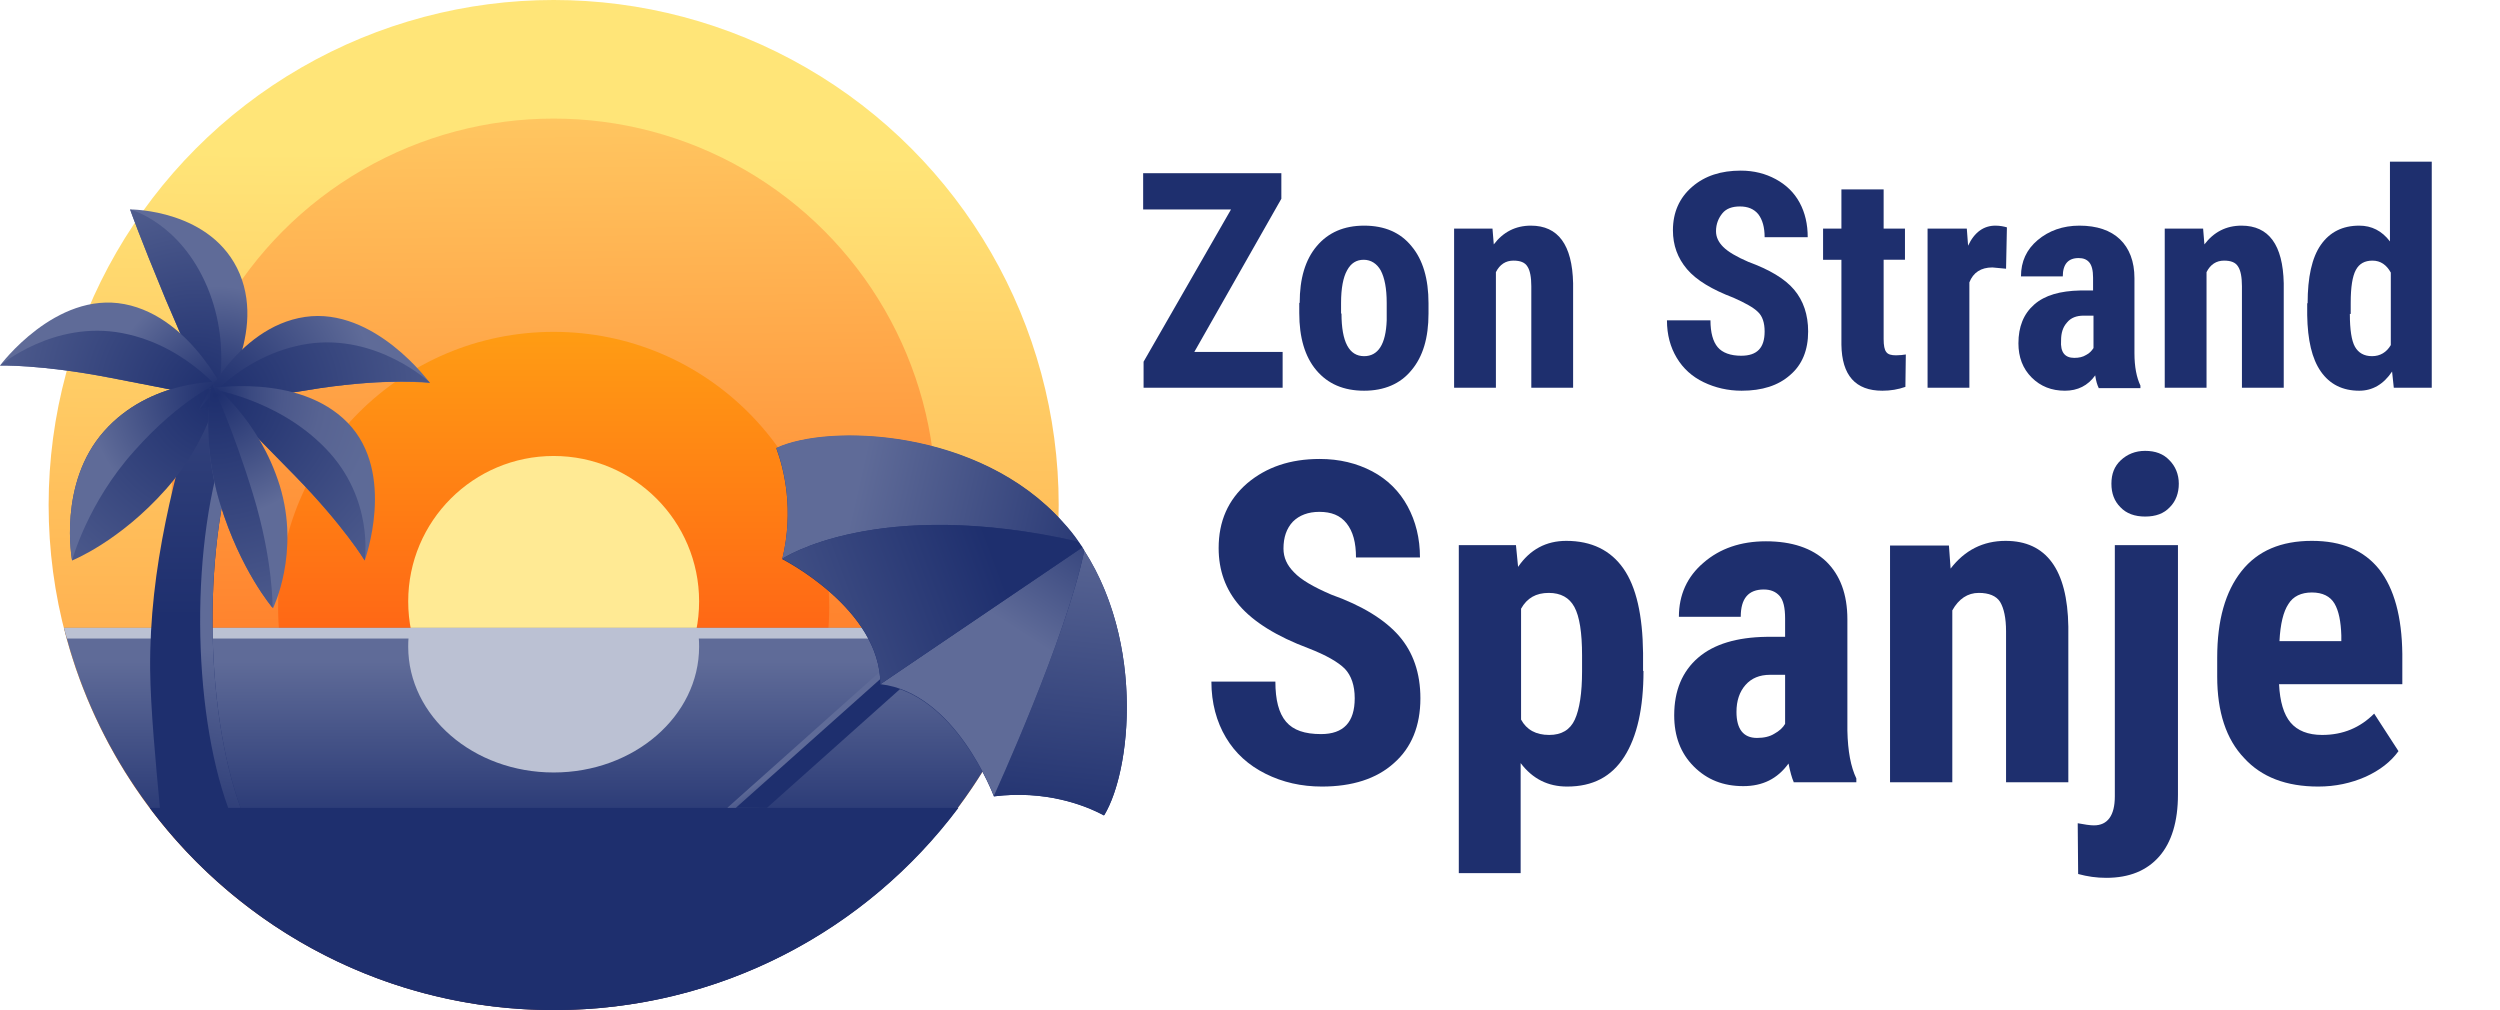 <?xml version="1.0" encoding="UTF-8"?>
<svg xmlns="http://www.w3.org/2000/svg" xmlns:xlink="http://www.w3.org/1999/xlink" version="1.1" x="0px" y="0px" viewBox="0 0 586.1 236.8" style="enable-background:new 0 0 586.1 236.8;" xml:space="preserve">
<style type="text/css">
	.st0{display:none;}
	.st1{fill:url(#SVGID_1_);}
	.st2{fill:url(#SVGID_00000066477511222120354880000011658086105952747163_);}
	.st3{fill:url(#SVGID_00000149357519439632313590000005264583221411373723_);}
	.st4{fill:#FFEA94;}
	.st5{fill:url(#SVGID_00000080891916257217372640000016125350710736915133_);}
	.st6{fill:#BBC1D3;}
	.st7{fill:url(#SVGID_00000097467156031962992600000015675531604926499997_);}
	.st8{fill:url(#SVGID_00000171684383146842739360000018083689673204148903_);}
	.st9{fill:url(#SVGID_00000170242472953679171840000010011872744864751544_);}
	.st10{fill:url(#SVGID_00000070112902257124490620000018050618548317637791_);}
	.st11{fill:url(#SVGID_00000099650193701787131510000012738627103418795455_);}
	.st12{fill:url(#SVGID_00000025421850006080355730000000939202627093078170_);}
	.st13{fill:url(#SVGID_00000164488745486664376620000002068830829555084968_);}
	.st14{fill:url(#SVGID_00000084508190722849058020000001010694967653353360_);}
	.st15{fill:url(#SVGID_00000097499634183639601670000015600899514779692161_);}
	.st16{fill:url(#SVGID_00000029757057001973305790000002816222964061078401_);}
	.st17{fill:url(#SVGID_00000015355798461910489110000007608326617331936397_);}
	.st18{fill:url(#SVGID_00000030486793884355789180000017994652313499782018_);}
	.st19{fill:url(#SVGID_00000162353236964518662380000018217282499524477878_);}
	.st20{fill:url(#SVGID_00000130641972853351635340000010363964862933253045_);}
	.st21{fill:url(#SVGID_00000130635455211260630140000000903079941530694288_);}
	.st22{fill:url(#SVGID_00000104707292488589206610000011296633930242583464_);}
	.st23{fill:url(#SVGID_00000013912697386951146940000009233449309803184288_);}
	.st24{fill:url(#SVGID_00000084487673877398118810000011770238543009994661_);}
	.st25{fill:url(#SVGID_00000126286161327657110950000017813235113350113966_);}
	.st26{fill:url(#SVGID_00000002381406879324062980000013333858173707384969_);}
	.st27{fill:url(#SVGID_00000141448185815870500040000015590548139550851480_);}
	.st28{fill:url(#SVGID_00000026164869316772870330000000919187048149632932_);}
	.st29{fill:#1E2F6E;}
</style>
<g id="BACKGROUND" class="st0">
</g>
<g id="OBJECTS">
	<g>
		<g>
			<linearGradient id="SVGID_1_" gradientUnits="userSpaceOnUse" x1="128.309" y1="320.702" x2="130.428" y2="36.189">
				<stop offset="0" style="stop-color:#FF6315"></stop>
				<stop offset="1" style="stop-color:#FFE578"></stop>
			</linearGradient>
			<circle class="st1" cx="129.8" cy="118.4" r="118.4"></circle>
			
				<linearGradient id="SVGID_00000070838863748889061340000005145198557650893747_" gradientUnits="userSpaceOnUse" x1="130.734" y1="203.908" x2="128.279" y2="-27.34">
				<stop offset="0" style="stop-color:#FF6315"></stop>
				<stop offset="1" style="stop-color:#FFE578"></stop>
			</linearGradient>
			<circle style="fill:url(#SVGID_00000070838863748889061340000005145198557650893747_);" cx="129.8" cy="117.4" r="89.6"></circle>
			
				<linearGradient id="SVGID_00000124119925781306032510000016861195415776850326_" gradientUnits="userSpaceOnUse" x1="129.815" y1="153.445" x2="129.815" y2="8.118">
				<stop offset="0" style="stop-color:#FF6315"></stop>
				<stop offset="1" style="stop-color:#FFD112"></stop>
			</linearGradient>
			<circle style="fill:url(#SVGID_00000124119925781306032510000016861195415776850326_);" cx="129.8" cy="142.4" r="64.6"></circle>
			<circle class="st4" cx="129.8" cy="141" r="34.1"></circle>
			
				<linearGradient id="SVGID_00000136396893253585858730000010970534409167766206_" gradientUnits="userSpaceOnUse" x1="129.815" y1="199.628" x2="129.815" y2="155.132">
				<stop offset="0" style="stop-color:#1E2F6E"></stop>
				<stop offset="1" style="stop-color:#5F6B98"></stop>
			</linearGradient>
			<path style="fill:url(#SVGID_00000136396893253585858730000010970534409167766206_);" d="M15,147.2     c12.9,51.5,59.4,89.6,114.8,89.6c55.5,0,102-38.1,114.8-89.6H15z"></path>
			<path class="st6" d="M95.7,151.6c0,16.3,15.3,29.5,34.1,29.5c18.8,0,34.1-13.2,34.1-29.5c0-1.5-0.1-2.9-0.4-4.3H96.1     C95.8,148.6,95.7,150.1,95.7,151.6z"></path>
			<path class="st6" d="M244,149.7c0.2-0.8,0.5-1.6,0.7-2.5H15c0.2,0.8,0.5,1.7,0.7,2.5H244z"></path>
			
				<linearGradient id="SVGID_00000162346292193036275270000004981607443686581891_" gradientUnits="userSpaceOnUse" x1="129.815" y1="144.686" x2="129.815" y2="-7.244">
				<stop offset="0" style="stop-color:#1E2F6E"></stop>
				<stop offset="1" style="stop-color:#5F6B98"></stop>
			</linearGradient>
			<path style="fill:url(#SVGID_00000162346292193036275270000004981607443686581891_);" d="M35.1,189.4     c21.6,28.8,56,47.4,94.8,47.4c38.8,0,73.2-18.6,94.8-47.4H35.1z"></path>
			<g>
				<g>
					<g>
						
							<linearGradient id="SVGID_00000106869413828250557840000000647866206388132224_" gradientUnits="userSpaceOnUse" x1="211.282" y1="175.054" x2="206.9" y2="167.197">
							<stop offset="0" style="stop-color:#1E2F6E"></stop>
							<stop offset="1" style="stop-color:#5F6B98"></stop>
						</linearGradient>
						<path style="fill:url(#SVGID_00000106869413828250557840000000647866206388132224_);" d="M236.9,133.4c-0.9-1-2.4-1.1-3.4-0.2        l-63,56.2h7.3l58.9-52.6C237.7,135.9,237.8,134.4,236.9,133.4z"></path>
					</g>
					<g>
						
							<linearGradient id="SVGID_00000005261231635607750660000012212514115246224015_" gradientUnits="userSpaceOnUse" x1="205.472" y1="145.627" x2="205.472" y2="-6.303">
							<stop offset="0" style="stop-color:#1E2F6E"></stop>
							<stop offset="1" style="stop-color:#5F6B98"></stop>
						</linearGradient>
						<path style="fill:url(#SVGID_00000005261231635607750660000012212514115246224015_);" d="M237.8,134.4c-0.9-1-2.4-1.1-3.4-0.2        l-61.9,55.2h7.3l57.8-51.6C238.6,136.9,238.7,135.4,237.8,134.4z"></path>
					</g>
				</g>
				<g>
					<g>
						
							<linearGradient id="SVGID_00000088131416231370458200000011581601366771003581_" gradientUnits="userSpaceOnUse" x1="223.103" y1="144.649" x2="223.103" y2="-7.281">
							<stop offset="0" style="stop-color:#1E2F6E"></stop>
							<stop offset="1" style="stop-color:#5F6B98"></stop>
						</linearGradient>
						<path style="fill:url(#SVGID_00000088131416231370458200000011581601366771003581_);" d="M233,186.7c0,0-9-24.2-26.6-26.2        c0-17.8-23-29.4-23-29.4c2.8-11.6,0.4-21.1-1.4-26c12.2-5.7,47.6-4.6,67.2,17.4c19.6,22,16.7,57.1,9.6,68.7        C254.2,188.7,245,185.2,233,186.7z"></path>
					</g>
					
						<linearGradient id="SVGID_00000083783982443540672940000001415302142602283181_" gradientUnits="userSpaceOnUse" x1="265.244" y1="132.402" x2="200.109" y2="117.59">
						<stop offset="0" style="stop-color:#1E2F6E"></stop>
						<stop offset="1" style="stop-color:#5F6B98"></stop>
					</linearGradient>
					<path style="fill:url(#SVGID_00000083783982443540672940000001415302142602283181_);" d="M252.9,127c-1.1-1.6-2.3-3.1-3.7-4.6       c-19.6-22-55-23.1-67.2-17.4c1.8,4.9,4.2,14.4,1.4,26C183.4,131,205.5,116.2,252.9,127z"></path>
					
						<linearGradient id="SVGID_00000041276235858530730860000009718667794536992896_" gradientUnits="userSpaceOnUse" x1="246.696" y1="196.544" x2="254.547" y2="120.346">
						<stop offset="0" style="stop-color:#1E2F6E"></stop>
						<stop offset="1" style="stop-color:#5F6B98"></stop>
					</linearGradient>
					<path style="fill:url(#SVGID_00000041276235858530730860000009718667794536992896_);" d="M254.2,129.1       c-4.2,20.4-21.2,57.6-21.2,57.6c12-1.5,21.2,2,25.9,4.4C265.2,180.6,268.2,150.9,254.2,129.1z"></path>
					
						<linearGradient id="SVGID_00000087380623596451233880000006363247684512091799_" gradientUnits="userSpaceOnUse" x1="259.756" y1="112.041" x2="237.093" y2="146.839">
						<stop offset="0" style="stop-color:#1E2F6E"></stop>
						<stop offset="1" style="stop-color:#5F6B98"></stop>
					</linearGradient>
					<path style="fill:url(#SVGID_00000087380623596451233880000006363247684512091799_);" d="M253.8,128.3l-47.4,32.1       c17.6,2,26.6,26.2,26.6,26.2s17.1-37.3,21.2-57.6C254.1,128.8,253.9,128.6,253.8,128.3z"></path>
					
						<linearGradient id="SVGID_00000170959715230108640480000013959168703447174298_" gradientUnits="userSpaceOnUse" x1="233.471" y1="131.119" x2="150.135" y2="161.992">
						<stop offset="0" style="stop-color:#1E2F6E"></stop>
						<stop offset="1" style="stop-color:#5F6B98"></stop>
					</linearGradient>
					<path style="fill:url(#SVGID_00000170959715230108640480000013959168703447174298_);" d="M252.9,127c-47.4-10.8-69.5,4-69.5,4       s23,11.7,23,29.4l47.4-32.1C253.5,127.9,253.2,127.5,252.9,127z"></path>
				</g>
			</g>
			<g>
				<g>
					<g>
						<g>
							
								<linearGradient id="SVGID_00000041253164172165697030000005441316000316911509_" gradientUnits="userSpaceOnUse" x1="47.06" y1="144.686" x2="47.06" y2="-7.245">
								<stop offset="0" style="stop-color:#1E2F6E"></stop>
								<stop offset="1" style="stop-color:#5F6B98"></stop>
							</linearGradient>
							<path style="fill:url(#SVGID_00000041253164172165697030000005441316000316911509_);" d="M56.4,189.4         c-8.5-23.4-9-62.7-0.1-87.2c1-2.8,2.1-5.6,2.4-8.8c0.3-3.2-0.4-6.9-2.5-9.1c-4-4.4-7.7,1.1-8.9,5.3         c-6.3,21.7-12.3,43.2-12.1,67.4c0.1,9.1,1.3,21.8,2.3,32.5H56.4z"></path>
						</g>
					</g>
					
						<linearGradient id="SVGID_00000080194854028627444500000017799996886102631047_" gradientUnits="userSpaceOnUse" x1="41.191" y1="200.423" x2="50.847" y2="152.48">
						<stop offset="0" style="stop-color:#1E2F6E"></stop>
						<stop offset="1" style="stop-color:#5F6B98"></stop>
					</linearGradient>
					<path style="fill:url(#SVGID_00000080194854028627444500000017799996886102631047_);" d="M53.4,102.2       c-8.9,24.5-8.4,63.9,0.1,87.2h2.9c-8.5-23.4-9-62.7-0.1-87.2c1-2.8,2.1-5.6,2.4-8.8c0.3-3.2-0.4-6.9-2.5-9.1       c-1.6-1.7-3.1-1.9-4.5-1.3c0.5,0.3,1.1,0.7,1.6,1.3c2,2.2,2.8,5.9,2.5,9.1C55.6,96.6,54.5,99.4,53.4,102.2z"></path>
				</g>
				<g>
					
						<radialGradient id="SVGID_00000018928213167419248470000009173767279349153932_" cx="50.814" cy="92.623" r="73.607" gradientUnits="userSpaceOnUse">
						<stop offset="0" style="stop-color:#1E2F6E"></stop>
						<stop offset="0.347" style="stop-color:#5F6B98"></stop>
					</radialGradient>
					<path style="fill:url(#SVGID_00000018928213167419248470000009173767279349153932_);" d="M38.8,70.1C45.2,85.2,50.2,96,50.2,96       s12.3-16.7,6-31.8c-6.4-15.2-25.7-15.1-25.7-15.1S32.5,54.9,38.8,70.1z"></path>
					
						<radialGradient id="SVGID_00000042737766959846232110000014009605400973769370_" cx="46.302" cy="92.623" r="60.619" gradientUnits="userSpaceOnUse">
						<stop offset="0" style="stop-color:#1E2F6E"></stop>
						<stop offset="1" style="stop-color:#5F6B98"></stop>
					</radialGradient>
					<path style="fill:url(#SVGID_00000042737766959846232110000014009605400973769370_);" d="M38.8,70.1C45.2,85.2,50.2,96,50.2,96       s4.7-13.6-1.6-28.7c-6.4-15.2-18.1-18.2-18.1-18.2S32.5,54.9,38.8,70.1z"></path>
					
						<radialGradient id="SVGID_00000087395663946961775650000007618231951872648338_" cx="50.814" cy="92.623" r="73.606" gradientUnits="userSpaceOnUse">
						<stop offset="0" style="stop-color:#1E2F6E"></stop>
						<stop offset="0.344" style="stop-color:#5F6B98"></stop>
					</radialGradient>
					<path style="fill:url(#SVGID_00000087395663946961775650000007618231951872648338_);" d="M25.5,88.5       c16.2,3.1,28.3,5.6,28.3,5.6s-8.5-19.7-24.6-22.8C13,68.2,0,85.7,0,85.7S9.4,85.4,25.5,88.5z"></path>
					
						<radialGradient id="SVGID_00000169546424564768893070000008225359641370536582_" cx="50.814" cy="93.043" r="69.954" gradientUnits="userSpaceOnUse">
						<stop offset="0" style="stop-color:#1E2F6E"></stop>
						<stop offset="1" style="stop-color:#5F6B98"></stop>
					</radialGradient>
					<path style="fill:url(#SVGID_00000169546424564768893070000008225359641370536582_);" d="M25.5,88.5       c16.2,3.1,28.3,5.6,28.3,5.6s-9-12.9-25.1-16S0,85.7,0,85.7S9.4,85.4,25.5,88.5z"></path>
					
						<radialGradient id="SVGID_00000092457392447531712220000009916712792541950394_" cx="50.814" cy="92.623" r="73.607" gradientUnits="userSpaceOnUse">
						<stop offset="0" style="stop-color:#1E2F6E"></stop>
						<stop offset="1" style="stop-color:#5F6B98"></stop>
					</radialGradient>
					<path style="fill:url(#SVGID_00000092457392447531712220000009916712792541950394_);" d="M38.9,114.7       c10.9-12.3,12.8-25.2,12.8-25.2s-16.4-0.7-27.3,11.6s-7.5,30.3-7.5,30.3S28,127,38.9,114.7z"></path>
					
						<radialGradient id="SVGID_00000024718261077624190850000001907447755913937086_" cx="50.814" cy="92.623" r="73.607" gradientUnits="userSpaceOnUse">
						<stop offset="0" style="stop-color:#1E2F6E"></stop>
						<stop offset="0.409" style="stop-color:#5F6B98"></stop>
					</radialGradient>
					<path style="fill:url(#SVGID_00000024718261077624190850000001907447755913937086_);" d="M31.5,105.7       c10.9-12.3,20.2-16.2,20.2-16.2s-16.4-0.7-27.3,11.6s-7.5,30.3-7.5,30.3S20.5,117.9,31.5,105.7z"></path>
					
						<radialGradient id="SVGID_00000043415678781096174170000004184668303306282146_" cx="50.814" cy="92.623" r="73.606" gradientUnits="userSpaceOnUse">
						<stop offset="0" style="stop-color:#1E2F6E"></stop>
						<stop offset="0.504" style="stop-color:#5F6B98"></stop>
					</radialGradient>
					<path style="fill:url(#SVGID_00000043415678781096174170000004184668303306282146_);" d="M75,91C58.8,93.5,46.7,96,46.7,96       s8.5-19.3,24.8-21.7c16.3-2.4,29.3,15.5,29.3,15.5S91.3,88.6,75,91z"></path>
					
						<radialGradient id="SVGID_00000077306905635553142430000001026797912284849810_" cx="50.814" cy="93.583" r="73.525" gradientUnits="userSpaceOnUse">
						<stop offset="0" style="stop-color:#1E2F6E"></stop>
						<stop offset="1" style="stop-color:#5F6B98"></stop>
					</radialGradient>
					<path style="fill:url(#SVGID_00000077306905635553142430000001026797912284849810_);" d="M75,91C58.8,93.5,46.7,96,46.7,96       s9.2-12.9,25.5-15.4c16.3-2.4,28.6,9.1,28.6,9.1S91.3,88.6,75,91z"></path>
					
						<radialGradient id="SVGID_00000165924647648101973680000003697266574314340492_" cx="50.814" cy="92.623" r="73.607" gradientUnits="userSpaceOnUse">
						<stop offset="0" style="stop-color:#1E2F6E"></stop>
						<stop offset="1.985902e-02" style="stop-color:#243572"></stop>
						<stop offset="0.106" style="stop-color:#3A4980"></stop>
						<stop offset="0.208" style="stop-color:#4B588B"></stop>
						<stop offset="0.334" style="stop-color:#576392"></stop>
						<stop offset="0.51" style="stop-color:#5D6A97"></stop>
						<stop offset="1" style="stop-color:#5F6B98"></stop>
					</radialGradient>
					<path style="fill:url(#SVGID_00000165924647648101973680000003697266574314340492_);" d="M69.2,111.6       C57.7,99.8,48.9,91.1,48.9,91.1s21.1-3.8,32.6,8s4,32.3,4,32.3S80.7,123.4,69.2,111.6z"></path>
					
						<radialGradient id="SVGID_00000006708921208863419320000016638996828498176695_" cx="50.709" cy="93.17" r="71.095" gradientUnits="userSpaceOnUse">
						<stop offset="0" style="stop-color:#1E2F6E"></stop>
						<stop offset="1" style="stop-color:#5F6B98"></stop>
					</radialGradient>
					<path style="fill:url(#SVGID_00000006708921208863419320000016638996828498176695_);" d="M69.2,111.6       C57.7,99.8,48.9,91.1,48.9,91.1s16,2.2,27.4,14c11.5,11.8,9.2,26.3,9.2,26.3S80.7,123.4,69.2,111.6z"></path>
					
						<radialGradient id="SVGID_00000098203879927306617000000011901309825597168529_" cx="50.814" cy="92.623" r="73.607" gradientUnits="userSpaceOnUse">
						<stop offset="0" style="stop-color:#1E2F6E"></stop>
						<stop offset="0.391" style="stop-color:#5F6B98"></stop>
					</radialGradient>
					<path style="fill:url(#SVGID_00000098203879927306617000000011901309825597168529_);" d="M51.6,118.1       C46.8,102.4,49.7,90,49.7,90s11,8.1,15.9,23.9c4.8,15.7-1.6,28.7-1.6,28.7S56.4,133.8,51.6,118.1z"></path>
					
						<radialGradient id="SVGID_00000008831281515645182530000004432655584510544009_" cx="50.442" cy="92.623" r="72.378" gradientUnits="userSpaceOnUse">
						<stop offset="0" style="stop-color:#1E2F6E"></stop>
						<stop offset="1" style="stop-color:#5F6B98"></stop>
					</radialGradient>
					<path style="fill:url(#SVGID_00000008831281515645182530000004432655584510544009_);" d="M51.6,118.1       C46.8,102.4,49.7,90,49.7,90s4.8,10.1,9.6,25.8c4.8,15.7,4.6,26.7,4.6,26.7S56.4,133.8,51.6,118.1z"></path>
				</g>
			</g>
		</g>
	</g>
</g>
<g id="TEXT">
	<g>
		<path class="st29" d="M280,82.5h20.7v8.4h-32.6v-6.1l20.5-35.7H268v-8.5h32.4v6L280,82.5z"></path>
		<path class="st29" d="M304.7,71c0-5.7,1.3-10.1,4-13.3s6.4-4.8,11.1-4.8c4.8,0,8.5,1.6,11.1,4.8c2.7,3.2,4,7.7,4,13.4v2.4    c0,5.7-1.3,10.1-4,13.3c-2.6,3.2-6.4,4.8-11.1,4.8c-4.8,0-8.5-1.6-11.2-4.8s-4-7.7-4-13.4V71z M314.5,73.5c0,6.7,1.8,10,5.3,10    c3.3,0,5.1-2.8,5.3-8.4l0-4.1c0-3.4-0.5-5.9-1.4-7.6c-0.9-1.6-2.3-2.5-4-2.5c-1.7,0-3,0.8-3.9,2.5c-0.9,1.6-1.4,4.2-1.4,7.6V73.5z    "></path>
		<path class="st29" d="M349.9,53.6l0.3,3.7c2.2-2.9,5.1-4.4,8.7-4.4c6.4,0,9.7,4.5,9.9,13.5v24.5h-9.8V67.1c0-2.1-0.3-3.7-0.9-4.6    c-0.6-1-1.7-1.4-3.3-1.4c-1.8,0-3.2,0.9-4.1,2.7v27.1h-9.8V53.6H349.9z"></path>
		<path class="st29" d="M413.7,77.7c0-2-0.5-3.6-1.6-4.6c-1-1-3-2.1-5.7-3.3c-5-1.9-8.7-4.1-10.9-6.7c-2.2-2.6-3.3-5.6-3.3-9.1    c0-4.2,1.5-7.6,4.5-10.2s6.8-3.8,11.4-3.8c3.1,0,5.8,0.7,8.2,2s4.3,3.1,5.6,5.5c1.3,2.4,1.9,5.1,1.9,8.1h-10.1    c0-2.3-0.5-4.1-1.5-5.4c-1-1.2-2.4-1.8-4.3-1.8c-1.8,0-3.2,0.5-4.1,1.6s-1.5,2.5-1.5,4.2c0,1.4,0.6,2.6,1.7,3.7    c1.1,1.1,3.1,2.3,5.9,3.5c4.9,1.8,8.5,3.9,10.7,6.5c2.2,2.6,3.3,5.9,3.3,9.8c0,4.4-1.4,7.8-4.2,10.2c-2.8,2.5-6.6,3.7-11.4,3.7    c-3.2,0-6.2-0.7-8.9-2c-2.7-1.3-4.8-3.2-6.3-5.7c-1.5-2.5-2.3-5.4-2.3-8.8h10.2c0,2.9,0.6,5,1.7,6.3c1.1,1.3,3,2,5.5,2    C412,83.4,413.7,81.5,413.7,77.7z"></path>
		<path class="st29" d="M441.6,44.4v9.2h5v7.3h-5v18.6c0,1.5,0.2,2.5,0.6,3c0.4,0.6,1.2,0.8,2.3,0.8c0.9,0,1.7-0.1,2.3-0.2l-0.1,7.6    c-1.7,0.6-3.5,0.9-5.4,0.9c-6.3,0-9.5-3.6-9.6-10.8V60.9h-4.3v-7.3h4.3v-9.2H441.6z"></path>
		<path class="st29" d="M470.3,63l-3.2-0.3c-2.7,0-4.5,1.2-5.4,3.5v24.7h-9.8V53.6h9.2l0.3,4c1.5-3.2,3.7-4.7,6.4-4.7    c1.1,0,2,0.2,2.7,0.4L470.3,63z"></path>
		<path class="st29" d="M492,90.9c-0.3-0.6-0.6-1.5-0.8-2.9c-1.7,2.4-4.1,3.6-7.1,3.6c-3.1,0-5.7-1-7.8-3.1c-2.1-2.1-3.1-4.8-3.1-8    c0-3.9,1.2-6.9,3.7-9.1s6.1-3.2,10.8-3.3h3v-3c0-1.7-0.3-2.9-0.9-3.6c-0.6-0.7-1.4-1-2.5-1c-2.4,0-3.7,1.4-3.7,4.3h-9.8    c0-3.5,1.3-6.3,3.9-8.5c2.6-2.2,5.9-3.4,9.8-3.4c4.1,0,7.3,1.1,9.5,3.2c2.2,2.1,3.4,5.2,3.4,9.1v17.6c0,3.2,0.5,5.7,1.4,7.6v0.6    H492z M486.3,83.9c1.1,0,2-0.2,2.8-0.7c0.8-0.4,1.3-1,1.7-1.6V74h-2.3c-1.7,0-3,0.5-3.9,1.6c-1,1.1-1.4,2.5-1.4,4.2    C483,82.6,484.1,83.9,486.3,83.9z"></path>
		<path class="st29" d="M516.5,53.6l0.3,3.7c2.2-2.9,5.1-4.4,8.7-4.4c6.4,0,9.7,4.5,9.9,13.5v24.5h-9.8V67.1c0-2.1-0.3-3.7-0.9-4.6    c-0.6-1-1.7-1.4-3.3-1.4c-1.8,0-3.2,0.9-4.1,2.7v27.1h-9.8V53.6H516.5z"></path>
		<path class="st29" d="M541,71.1c0-6.1,1-10.7,3.1-13.7c2.1-3,5.1-4.5,9-4.5c2.9,0,5.3,1.2,7.2,3.7V37.9h9.8v53h-8.9l-0.4-3.8    c-2,3-4.6,4.5-7.7,4.5c-3.9,0-6.9-1.5-9-4.5c-2.1-3-3.1-7.4-3.2-13.2V71.1z M550.9,73.6c0,3.7,0.4,6.3,1.2,7.7s2.1,2.2,4,2.2    c1.9,0,3.4-0.9,4.4-2.6v-17c-1-1.8-2.4-2.8-4.3-2.8c-1.8,0-3.1,0.7-3.9,2.2s-1.2,4-1.2,7.7V73.6z"></path>
	</g>
	<g>
		<path class="st29" d="M317.6,163.7c0-3-0.8-5.3-2.3-6.9c-1.6-1.6-4.4-3.2-8.5-4.8c-7.5-2.8-12.9-6.2-16.2-10    c-3.3-3.8-4.9-8.3-4.9-13.5c0-6.3,2.2-11.3,6.7-15.2c4.5-3.8,10.1-5.7,17-5.7c4.6,0,8.7,1,12.3,2.9c3.6,1.9,6.4,4.7,8.3,8.2    c1.9,3.5,2.9,7.5,2.9,12h-15c0-3.5-0.7-6.1-2.2-8s-3.6-2.7-6.4-2.7c-2.6,0-4.7,0.8-6.2,2.3c-1.5,1.6-2.2,3.7-2.2,6.3    c0,2.1,0.8,3.9,2.5,5.6c1.6,1.7,4.5,3.4,8.7,5.2c7.3,2.6,12.6,5.9,15.9,9.7c3.3,3.8,5,8.7,5,14.6c0,6.5-2.1,11.6-6.2,15.2    c-4.1,3.7-9.8,5.5-16.9,5.5c-4.8,0-9.2-1-13.2-3c-4-2-7.1-4.8-9.3-8.5c-2.2-3.7-3.4-8.1-3.4-13.1H299c0,4.3,0.8,7.4,2.5,9.4    c1.7,2,4.4,2.9,8.2,2.9C315,172.1,317.6,169.3,317.6,163.7z"></path>
		<path class="st29" d="M385.3,157.3c0,8.7-1.5,15.4-4.5,20.1c-3,4.7-7.4,7-13.4,7c-4.5,0-8.1-1.8-10.9-5.5v25.8h-14.5v-76.9h13.4    l0.5,5.1c2.8-4.1,6.6-6.1,11.3-6.1c5.9,0,10.4,2.2,13.4,6.5c3,4.3,4.5,10.9,4.6,19.8V157.3z M370.9,153.7c0-5.4-0.6-9.2-1.8-11.4    s-3.2-3.3-6-3.3c-3,0-5.1,1.2-6.5,3.7v26c1.3,2.4,3.5,3.6,6.6,3.6c2.9,0,4.9-1.2,6-3.6c1.1-2.4,1.7-6.2,1.7-11.3V153.7z"></path>
		<path class="st29" d="M420.5,183.3c-0.4-0.9-0.8-2.3-1.2-4.3c-2.6,3.6-6.1,5.3-10.6,5.3c-4.7,0-8.5-1.5-11.6-4.6    c-3.1-3.1-4.6-7.1-4.6-12c0-5.8,1.9-10.3,5.6-13.5c3.7-3.2,9.1-4.8,16-4.9h4.4V145c0-2.5-0.4-4.3-1.3-5.3c-0.9-1-2.1-1.5-3.7-1.5    c-3.6,0-5.4,2.1-5.4,6.4h-14.5c0-5.1,1.9-9.4,5.8-12.7c3.8-3.3,8.7-5,14.6-5c6.1,0,10.8,1.6,14.1,4.7c3.3,3.2,5,7.7,5,13.6v26.1    c0.1,4.8,0.8,8.5,2.1,11.2v0.9H420.5z M411.9,173c1.6,0,3-0.3,4.1-1c1.1-0.6,2-1.4,2.5-2.3v-11.5H415c-2.5,0-4.4,0.8-5.8,2.4    c-1.4,1.6-2.1,3.7-2.1,6.3C407.1,170.9,408.7,173,411.9,173z"></path>
		<path class="st29" d="M456.9,127.8l0.4,5.5c3.3-4.3,7.6-6.5,12.9-6.5c9.5,0,14.5,6.7,14.7,20.1v36.5h-14.6v-35.4    c0-3.1-0.5-5.4-1.4-6.9c-0.9-1.4-2.6-2.1-5-2.1c-2.6,0-4.7,1.4-6.2,4.1v40.3h-14.6v-55.5H456.9z"></path>
		<path class="st29" d="M510.6,127.8v58.5c0,6.3-1.5,11.2-4.4,14.5c-2.9,3.3-7,5-12.4,5c-2.3,0-4.4-0.3-6.6-0.9l-0.1-11.9    c1.6,0.3,2.9,0.5,3.8,0.5c3.2,0,4.9-2.3,4.9-6.8v-58.9H510.6z M495,113.4c0-2.3,0.7-4.1,2.2-5.5s3.4-2.2,5.7-2.2    c2.4,0,4.3,0.7,5.7,2.2c1.4,1.4,2.2,3.3,2.2,5.5c0,2.2-0.7,4.1-2.1,5.5c-1.4,1.5-3.3,2.2-5.8,2.2c-2.4,0-4.4-0.7-5.8-2.2    C495.7,117.5,495,115.7,495,113.4z"></path>
		<path class="st29" d="M543.5,184.4c-7.5,0-13.3-2.2-17.4-6.7c-4.2-4.4-6.3-10.8-6.3-19.1v-4.4c0-8.8,1.9-15.5,5.7-20.3    c3.8-4.8,9.3-7.1,16.5-7.1c7,0,12.2,2.2,15.8,6.7c3.5,4.5,5.3,11.1,5.4,19.8v7.1h-28.9c0.2,4.1,1.1,7.1,2.7,9    c1.6,1.9,4.1,2.9,7.4,2.9c4.9,0,8.9-1.7,12.2-5l5.7,8.8c-1.8,2.5-4.4,4.5-7.7,6C551.2,183.6,547.5,184.4,543.5,184.4z     M534.4,150.3h14.5V149c-0.1-3.3-0.6-5.8-1.6-7.5c-1-1.7-2.8-2.6-5.3-2.6c-2.5,0-4.4,0.9-5.5,2.7    C535.3,143.4,534.6,146.3,534.4,150.3z"></path>
	</g>
</g>
</svg>
